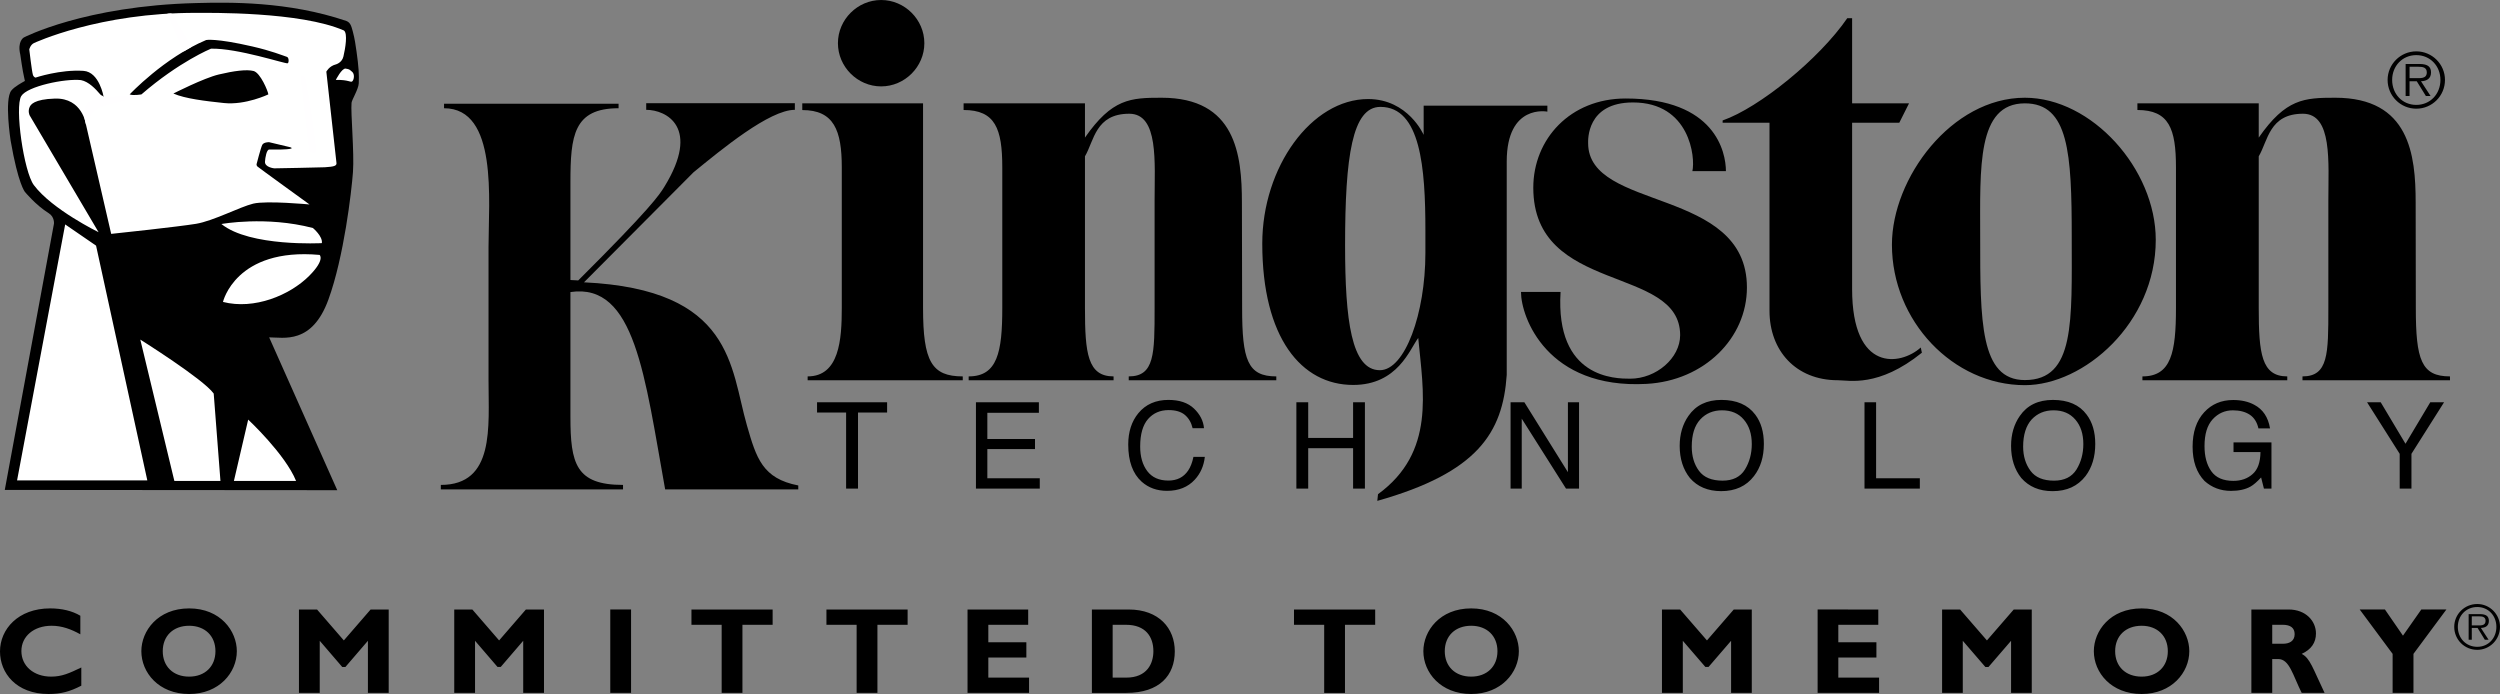 <?xml version="1.0" encoding="UTF-8" standalone="no"?>
<svg
   width="2500"
   height="694"
   viewBox="0 0 1263.648 350.785"
   version="1.1"
   id="svg1355"
   sodipodi:docname="kingston.svg"
   inkscape:version="1.2.2 (b0a84865, 2022-12-01)"
   xmlns:inkscape="http://www.inkscape.org/namespaces/inkscape"
   xmlns:sodipodi="http://sodipodi.sourceforge.net/DTD/sodipodi-0.dtd"
   xmlns="http://www.w3.org/2000/svg"
   xmlns:svg="http://www.w3.org/2000/svg">
  <rect x="0" y="0" width="1263.648" height="350.785" fill="#808080" stroke="none"/>
  <defs
     id="defs1359" />
  <sodipodi:namedview
     id="namedview1357"
     pagecolor="#ffffff"
     bordercolor="#666666"
     borderopacity="1.0"
     inkscape:showpageshadow="2"
     inkscape:pageopacity="0.0"
     inkscape:pagecheckerboard="0"
     inkscape:deskcolor="#d1d1d1"
     showgrid="false"
     inkscape:zoom="0.24045706"
     inkscape:cx="1210.1953"
     inkscape:cy="216.25483"
     inkscape:window-width="1309"
     inkscape:window-height="456"
     inkscape:window-x="0"
     inkscape:window-y="25"
     inkscape:window-maximized="0"
     inkscape:current-layer="svg1355" />
  <path
     d="M288.329 147.625v63.057c0 23.604 2.702 34.42 26.584 34.42v2.25h-92.095v-2.25c27.352 0 24.11-29.293 24.11-52.882v-67.272c0-23.588 4.88-70.24-22.486-70.24v-2.275h88.22v2.274c-22.708 0-24.333 13.811-24.333 37.384v49.435l3.946.215c36.876-36.773 41.02-43.27 43.533-47.352 18.462-29.99 1.02-38.88-9.177-38.88v-3.346h75.132v3.345c-12.82 0-36.972 19.95-51.233 31.59L295.184 142.7c75.535 3.581 73.91 42.954 82.356 72.317 4.763 16.554 7.846 26.854 25.958 30.363v1.974h-67.294c-10.308-57.084-15.188-104.61-47.875-99.728m178.234 8.057c0 26.973 4.358 34.57 20.07 34.57v1.966H408.23v-1.966c16.006 0 17.258-18.559 17.258-34.57V84.624c0-18.763-3.962-28.992-19.968-28.992V52.24h61.043v103.444M445.383 0c11.926 0 21.839 9.896 21.839 21.83s-9.913 21.838-21.84 21.838c-11.94 0-21.844-9.904-21.844-21.838S433.442 0 445.383 0m103.023 69.545c13.708-19.697 22.986-20.148 38.706-20.148 37.47 0 40.624 28.69 40.624 53l.11 53.286c0 26.173 2.71 34.57 17.274 34.57v1.966h-74.594v-1.966c13.075 0 13.075-11.387 13.075-34.57v-54.165c0-19.518 2.146-44.032-12.796-44.032-17.116 0-17.758 13.677-22.4 21.528v76.668c0 22.915 1.354 34.57 14.46 34.57v1.966h-73.246v-1.966c14.532 0 16.996-12.21 16.996-34.57V84.623c0-19.57-3.534-29.023-19.555-29.023v-3.36h61.344l.002 17.305M936.168 52.24h28.764l-4.913 9.787h-23.851v84.061c0 42.28 24.483 38.755 34.704 29.556l.557 2.646c-21.95 17.693-36.847 13.905-42.472 13.905-21.233 0-34.547-14.967-34.547-35.069V62.027h-23.69v-1.15c18.462-6.408 48.889-31.13 62.993-51.669h2.455V52.24m20.125 71.432c0-33.618 30.109-74.274 67.19-74.274 33.835 0 66.164 36.036 66.164 71.835 0 42.162-36.37 73.452-66.163 73.452-36.208-.002-67.191-32.386-67.191-71.013zm90.884-3.804c0-42.51-1.506-67.628-23.691-67.628-24.325 0-22.582 32.385-22.582 67.628 0 42.52-.08 72.24 22.582 72.24 25.435 0 23.69-29.72 23.69-72.24"
     id="path1343" />
  <path
     d="M1141.704 69.545c13.708-19.697 22.979-20.148 38.667-20.148 37.479 0 40.648 28.69 40.648 53l.079 53.286c0 26.173 2.77 34.57 17.27 34.57v1.966h-74.56v-1.966c13.075 0 13.075-11.387 13.075-34.57v-54.165c0-19.518 2.138-44.032-12.837-44.032-17.036 0-17.671 13.677-22.346 21.528v76.668c0 22.915 1.349 34.57 14.422 34.57v1.966h-73.214v-1.966c14.578 0 16.956-12.21 16.956-34.57V84.623c0-19.57-3.484-29.023-19.492-29.023v-3.36h61.328v17.306M716.86 170.832c-4.263 5.587-10.3 23.74-32.896 23.74-26.174 0-45.935-23.85-45.935-71.456 0-38.683 24.872-73.054 53.484-73.054 20.275 0 28.089 18.105 28.089 18.105V53.405h62.533v3.026s-20.547-4.146-20.547 25.244v107.833c-2.006 29.285-14.754 49.371-65.417 63.658l.356-3.375c29.113-21.219 22.862-51.923 20.334-78.959zm3.622-54.316c0-31.639-2.393-62.492-22.741-62.492-14.206 0-17.852 24.88-17.852 69.95 0 37.834 3.178 63.143 17.575 63.143 12.699 0 23.018-28.677 23.018-59.198v-11.403"
     id="path1345" />
  <path
     d="M768.8 147.561h20.006c-2.694 43.801 27.796 43.85 35.165 43.85 13.23 0 25.274-10.428 25.274-22.013 0-35.63-74.228-20.402-74.228-74.52 0-24.587 18.684-45.094 46.654-45.094 45.4 0 50.71 27.234 50.71 36.718h-16.955c1.584-6.772-1.188-34.72-30.031-34.72-23.611 0-22.661 19.261-22.661 20.562 0 34.546 80.266 22.044 80.266 72.961 0 25.694-21.631 47.128-50.711 48.73-50.242 2.748-63.49-33.63-63.49-46.474m438.039-107.166c0-7.933 6.496-14.438 14.5-14.438s14.499 6.505 14.499 14.438c0 8.043-6.498 14.541-14.5 14.541s-14.5-6.498-14.5-14.54zm26.7 0c0-7.02-5.148-12.535-12.2-12.535s-12.202 5.516-12.202 12.535c0 7.123 5.148 12.622 12.202 12.622s12.2-5.499 12.2-12.622zm-4.99 8.112h-2.377l-4.596-7.438h-3.646v7.438h-1.982v-16.17h7.055c4.356 0 5.782 1.615 5.782 4.277 0 3.188-2.218 4.36-5.07 4.454l4.834 7.44zm-7.527-9.016c2.297 0 5.625.388 5.625-2.892 0-2.544-2.06-2.853-4.12-2.853h-4.595v5.744h3.09M412.984 203.335h35.412v5.183h-14.707v38.453h-6.014v-38.453h-14.691v-5.183m80.321 43.635v-43.636h31.813v5.316h-26.053v13.257h24.087v5.063h-24.087v14.785h26.503v5.213l-32.263.002m97.34-44.83c5.523 0 9.81 1.457 12.86 4.355 3.052 2.917 4.747 6.245 5.07 9.938h-5.76c-.65-2.828-1.948-5.039-3.898-6.712-1.956-1.624-4.676-2.438-8.2-2.438-4.318 0-7.78 1.512-10.428 4.517-2.64 3.033-3.977 7.66-3.977 13.896 0 5.104 1.197 9.255 3.589 12.44 2.4 3.177 5.94 4.77 10.68 4.77 4.366 0 7.68-1.68 9.959-5.032 1.205-1.767 2.108-4.08 2.694-6.956h5.762c-.507 4.596-2.228 8.447-5.11 11.561-3.447 3.741-8.121 5.62-14.017 5.62-5.08 0-9.334-1.538-12.781-4.598-4.524-4.063-6.813-10.349-6.813-18.812 0-6.442 1.729-11.718 5.126-15.846 3.7-4.462 8.747-6.704 15.244-6.704m64.617 44.831v-43.636h5.982v18.026h22.686v-18.026h5.976v43.636h-5.976v-20.427h-22.686v20.428h-5.982m108.268-.001v-43.636h6.975l22.01 35.332v-35.332h5.627v43.636h-6.592l-22.376-35.348v35.348h-5.643m95.224-8.986c-2.456-3.313-3.645-7.4-3.645-12.227 0-6.037 1.426-10.625 4.277-13.715 2.854-3.105 6.577-4.644 11.015-4.644 4.674 0 8.397 1.561 11.014 4.688 2.693 3.115 4.04 7.243 4.04 12.387 0 4.856-1.187 9.16-3.485 12.884s-6.103 5.595-11.251 5.595c-5.546.001-9.51-1.64-11.965-4.968zm-5.31-27.77c-2.931 4.2-4.435 9.264-4.435 15.157 0 6.53 1.742 11.948 5.148 16.22 3.805 4.413 9.113 6.663 15.848 6.663 7.13 0 12.679-2.534 16.56-7.622 3.33-4.303 4.994-9.715 4.994-16.234 0-6.038-1.428-10.958-4.36-14.834-3.723-4.944-9.428-7.424-17.113-7.424-7.37 0-12.916 2.684-16.641 8.074m88.982 36.756v-43.636h5.862v38.422h22.107v5.214h-27.97m83.912-8.986c-2.457-3.313-3.727-7.4-3.727-12.227 0-6.037 1.506-10.625 4.279-13.715 2.932-3.105 6.577-4.644 11.093-4.644 4.676 0 8.32 1.561 11.016 4.688 2.693 3.115 4.039 7.243 4.039 12.387 0 4.856-1.188 9.16-3.484 12.884-2.378 3.724-6.103 5.595-11.331 5.595-5.467.001-9.43-1.64-11.885-4.968zm-5.39-27.77c-2.933 4.2-4.437 9.264-4.437 15.157 0 6.53 1.742 11.948 5.148 16.22 3.882 4.413 9.113 6.663 15.848 6.663 7.21 0 12.679-2.534 16.64-7.622 3.25-4.303 4.914-9.715 4.914-16.234 0-6.038-1.428-10.958-4.36-14.834-3.643-4.944-9.35-7.424-17.032-7.424-7.45 0-12.995 2.684-16.721 8.074m107.84-8.029c4.119 0 7.687.81 10.617 2.4 4.359 2.282 7.053 6.252 8.003 11.965h-5.862c-.712-3.192-2.22-5.515-4.438-6.966-2.218-1.457-5.07-2.186-8.478-2.186-4.041 0-7.45 1.514-10.222 4.532-2.772 3.034-4.121 7.544-4.121 13.557 0 5.175 1.109 9.421 3.407 12.67 2.298 3.273 6.02 4.896 11.173 4.896 3.96 0 7.209-1.156 9.745-3.447 2.615-2.28 3.883-5.973 3.96-11.1h-13.627v-4.89h19.176v23.351h-3.804l-1.426-5.633c-2.061 2.201-3.804 3.738-5.311 4.578-2.613 1.482-5.942 2.203-9.903 2.203-5.23 0-9.667-1.672-13.392-5.017-4.042-4.206-6.021-9.96-6.021-17.296 0-7.307 1.9-13.114 5.863-17.433 3.807-4.122 8.64-6.184 14.66-6.184m84.151 27.195l-16.481-26.045h6.895l12.52 20.967 12.52-20.967h6.974l-16.481 26.044v17.592h-5.941V229.38M12.28 39.491c-.862-3.502-2.02-11.87-2.02-11.87-1.608-6.813 1.768-8.668 1.768-8.668S42.69 2.95 99.107 1.546c16.996-.436 46.496-.942 75.979 9.05 1.982.815 2.456 2.385 3.24 5.31.983 3.651 1.427 6.884 1.886 10.133 1.07 7.56 1.349 11.902 1.125 16.102-.167 3.003-3.51 8.311-3.644 9.81-.477 5.15 1.44 25.251.712 35.07-.73 9.84-4.54 42.801-12.416 64.418-8.313 22.803-22.661 19.08-29.942 19.08l34.42 77.253-168.051-.136 24.856-134.572s.38-3.407-2.647-5.302C17.955 103.594 12.59 96.98 12.59 96.98s-3.398-3.835-7.22-25.918c0 0-3.231-20.75.358-25.292 1.664-2.1 5.666-4.146 6.86-4.856l-.307-1.423"
     id="path1347"
     style="fill:#000000" />
  <path
     fill="#fd271a"
     d="M111.912 113.228s22.582-4.174 46.242 2.013c0 0 5.07 4.2 4.532 7.646 0 0-36.4 1.99-50.774-9.659m.792 39.388s6.37-27.598 48.85-23.77c0 0 2.939 2.368-5.292 10.608-9.786 9.771-27.702 17.22-43.558 13.162m33.969-78.214l-10.674-2.542s-2.732-.07-3.454 1.395c-.736 1.458-2.854 9.707-2.854 9.707s-.135.618.413 1.181c.547.54 26.345 19.198 26.345 19.198s-21.726-2.05-28.461-.412c-6.727 1.641-20.15 8.74-28.881 10.197-8.74 1.442-40.901 4.905-42.906 5.088l-12.742-55.22s-1.694-13.597-15.72-13.169c-10.554.324-12.203 3.066-12.742 4.248-1.037 2.258 0 4.254 0 4.254l34.833 59.038S26.416 105.971 17.122 93.58c-5.095-6.79-9.77-39.506-6.371-45.03 3.035-4.942 22.09-8.92 30.165-8.065 3.922.762 7.399 4.454 9.763 7.228.729.84 1.14.371 1.703 1.267 0 0-2.1-12.629-10.197-13.168-11.695-.793-24.207 3.405-24.207 3.405s-.944-.109-1.35-1.408c-.561-1.83-1.83-12.837-1.83-12.837s.5-2.267 2.324-3.186c0 0 32.897-15.475 82.405-15.286 5.838.018 52.318-.729 74.339 8.923 1.94 1.536.697 8.97-.286 13.146-.761 3.201-3.818 3.984-3.818 3.984-3.392.84-4.811 3.677-4.811 3.677l5.095 45.886c.364 1.815-1.273 2.116-5.838 2.424-2 .135-25.602.547-25.602.547s-4.865-.49-4.667-3.406c.143-2.123.847-6.085 2.123-6.085h4.532s9.564-.02 6.079-1.193M104.202 20.23c-21.234 8.915-38.658 27.48-38.658 27.48 1.83.728 5.95 0 5.95 0 19.119-16.578 35.172-23.114 35.172-23.114 13.59-.285 37.473 7.75 38.739 7.393.642-.19.744-2.869-.364-3.24-2.56-.849-7.757-3.02-17.472-5.263-18.674-4.3-23.367-3.256-23.367-3.256m-16.56 27.044c5.872 2.6 16.165 3.81 25.602 4.81 10.927 1.132 22.392-4.374 22.392-4.374-.175-1.64-4.01-10.912-7.464-11.822-3.454-.918-9.951-.063-17.59 1.76-7.647 1.822-22.94 9.626-22.94 9.626m87.072-12.599c2.077.324 1.957.547 3.29 1.64 1.314 1.102.99 3.86.11 4.74s-1.696-.849-8.382-.65c0 0 3.034-6.024 4.982-5.73m-141.767 78.76l15.608 10.72 25.91 118.672H8.629l24.318-129.392m37.968 58.207s32.012 20.07 37.107 27.29l3.406 44.172H88.134l-17.22-71.462m54.533 40.45s18.692 17.408 24.214 31.013h-31.433l7.219-31.014"
     id="path1349"
     style="fill:#ffffff" />
  <path
     fill="#fffeff"
     d="M151.87 38.295s2.044-.603 2.512 1.584c2.323 10.69 5.422 34.018 5.422 35.784 0 3.368-3.542.538-3.542.538l-4.391-37.906M84.57 6.965s.729-.22 2.06-.182c.364.007 10.292 16.845 10.292 16.845-.237.184-3.621 2.077-4.185 2.45L84.57 6.964M43.46 62.993s-3.611-10.753 3.687-12.439c7.304-1.688 16.845-2.813 28.072-2.243 0 0-18.525 3.55-24.143 5.81-5.611 2.24-7.616 8.872-7.616 8.872"
     id="path1351" />
  <path
     d="M41.1 346.586c-5.872 3.027-10.324 4.2-16.561 4.2-16.386 0-24.54-10.634-24.54-21.515 0-11.242 9.207-21.75 25.34-21.75 5.872 0 11.124 1.236 15.27 3.71v9.388c-4.636-2.59-9.334-4.326-14.524-4.326-8.961 0-15.27 5.316-15.27 12.797 0 7.545 6.246 12.916 15.016 12.916 5.507 0 9.208-1.729 15.27-4.627v9.207m54.505 4.199c-15.442 0-24.16-10.879-24.16-21.64 0-10.198 8.282-21.624 24.16-21.624 15.888 0 24.104 11.49 24.104 21.623-.001 10.825-8.954 21.641-24.104 21.641zm0-34.492c-8.035 0-13.342 5.136-13.342 12.853 0 7.733 5.308 12.86 13.342 12.86 7.979 0 13.296-5.127 13.296-12.86 0-7.718-5.318-12.853-13.296-12.853m91.723-8.215h9.144v42.151h-10.507v-26.337l-11.37 13.232h-1.61l-11.37-13.232v26.337H151.11v-42.15h9.143l13.542 15.63 13.533-15.63m78.484-.001h9.152v42.151h-10.507v-26.337l-11.371 13.232h-1.608l-11.37-13.232v26.337h-10.507v-42.15h9.145l13.532 15.63 13.534-15.63m42.651-.001h10.508v42.146h-10.508v-42.146zm82.073 7.725h-15.27v34.427h-10.504v-34.427H349.5v-7.727h41.036v7.727m68.23 0h-15.262v34.427H432.99v-34.427h-15.26v-7.727h41.035v7.727m61.377 34.427H489.05v-42.152h30.655v7.726h-20.148v8.835h19.223v7.73h-19.223v10.136h20.585v7.724m50.371-42.151c15.387 0 23.295 9.578 23.295 21.131 0 12.125-7.664 21.021-24.478 21.021h-17.423v-42.152h18.606zm-8.107 34.426h6.862c10.57 0 13.723-7.17 13.723-13.358 0-7.226-3.89-13.342-13.841-13.342h-6.744v26.7m132.697-26.701h-15.27v34.427h-10.508v-34.427h-15.261v-7.727H695.1l.002 7.727m48.514 34.982c-15.45 0-24.166-10.879-24.166-21.64 0-10.198 8.279-21.624 24.166-21.624s24.104 11.49 24.104 21.623c.002 10.825-8.96 21.641-24.104 21.641zm0-34.492c-8.025 0-13.343 5.136-13.343 12.853 0 7.733 5.316 12.86 13.343 12.86 7.973 0 13.289-5.127 13.289-12.86 0-7.718-5.316-12.853-13.29-12.853m132.73-8.215h9.112v42.151h-10.46v-26.337l-11.408 13.232h-1.584l-11.411-13.232v26.337h-10.54v-42.15h9.19l13.553 15.63 13.548-15.63m73.452 42.151h-31.062v-42.152H949.4v7.726h-20.206v8.835h19.254v7.73h-19.254v10.136h20.603v7.724m68.063-42.151h9.113v42.151h-10.46v-26.337l-11.41 13.232h-1.583l-11.411-13.232v26.337h-10.46v-42.15h9.112l13.55 15.63 13.55-15.63m64.656 42.706c-15.452 0-24.167-10.879-24.167-21.64 0-10.198 8.24-21.624 24.167-21.624 15.847 0 24.088 11.49 24.088 21.623 0 10.825-8.953 21.641-24.088 21.641zm0-34.492c-8.083 0-13.392 5.136-13.392 12.853 0 7.733 5.309 12.86 13.392 12.86 7.924 0 13.23-5.127 13.23-12.86 0-7.718-5.306-12.853-13.23-12.853m74.322-8.215c8.637 0 13.786 5.814 13.786 12.113 0 4.637-2.375 8.1-7.21 10.316 4.278 2.171 5.626 7.36 11.569 19.722h-11.568c-4.518-9.024-6.182-17.114-11.886-17.114h-3.012v17.114h-10.538v-42.15h18.859zm-8.32 17.303h5.549c2.932 0 5.783-1.234 5.783-4.823 0-3.146-2.061-4.754-6.021-4.754h-5.31v9.577m60.852 5.127l-16.64-22.432h12.756l9.113 13.225 9.27-13.225h12.68l-16.642 22.432v19.722h-10.537v-19.722m31.14-13.653c0-6.346 5.15-11.552 11.647-11.552 6.338 0 11.489 5.206 11.489 11.552 0 6.426-5.151 11.615-11.49 11.615-6.496.001-11.646-5.189-11.646-11.615zm21.314 0c0-5.617-4.041-10.03-9.667-10.03-5.705 0-9.825 4.413-9.825 10.03 0 5.697 4.12 10.087 9.825 10.087 5.626 0 9.667-4.389 9.667-10.087zm-3.961 6.49h-1.901l-3.645-5.95h-2.932v5.95h-1.585v-12.938h5.627c3.484 0 4.596 1.293 4.596 3.416 0 2.551-1.744 3.493-4.042 3.572l3.882 5.95zm-6.022-7.218c1.82 0 4.518.311 4.518-2.313 0-2.034-1.664-2.28-3.25-2.28h-3.724v4.596h2.456"
     id="path1353"
     style="fill:#000000" />
</svg>
